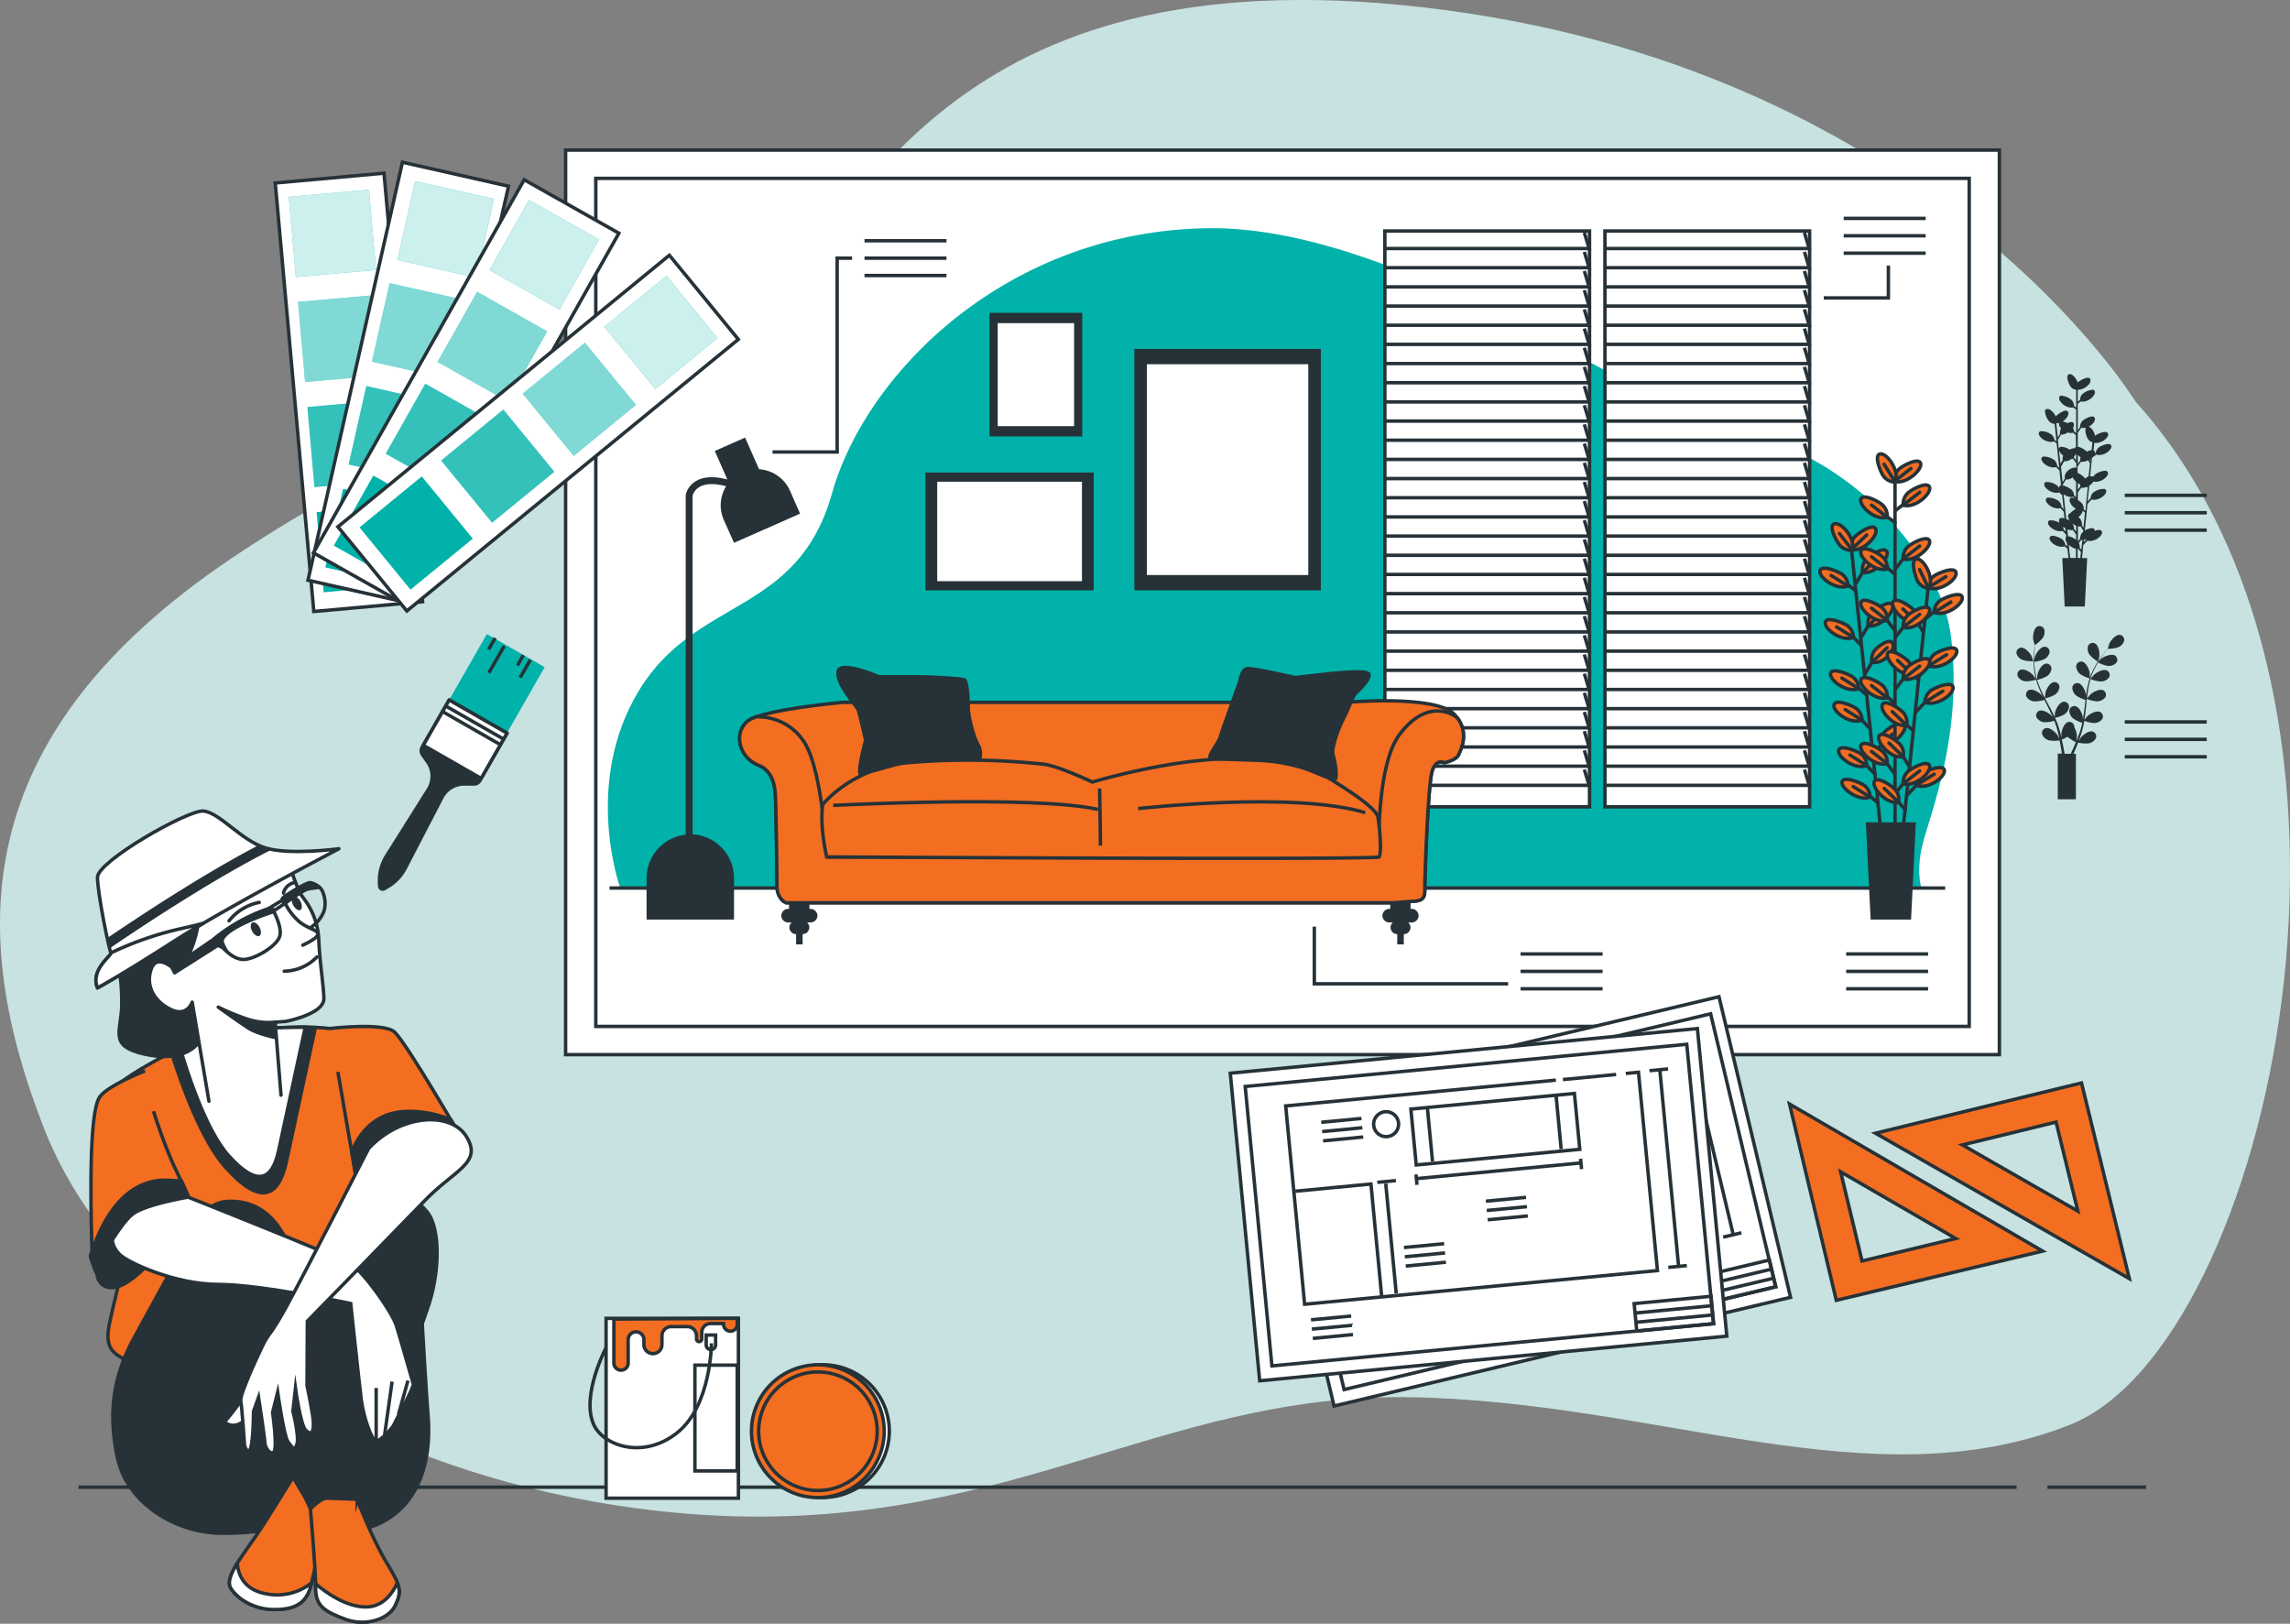 <svg xmlns="http://www.w3.org/2000/svg" viewBox="0 0 666.95 472.93"><rect x="0" y="0" width="666.95" height="472.93" fill="#808080" stroke="none"/><defs><style>.cls-1{fill:#c7e2e0;}.cls-10,.cls-12,.cls-13,.cls-14,.cls-16,.cls-2{fill:#fff;}.cls-10,.cls-11,.cls-15,.cls-16,.cls-2,.cls-4,.cls-6,.cls-7,.cls-8,.cls-9{stroke:#263238;}.cls-2,.cls-4,.cls-6,.cls-7{stroke-miterlimit:10;}.cls-3{fill:#00b2a9;}.cls-11,.cls-4,.cls-8{fill:none;}.cls-15,.cls-5,.cls-7,.cls-9{fill:#263238;}.cls-6{fill:#f36e21;}.cls-15,.cls-16,.cls-8{stroke-linecap:round;}.cls-10,.cls-11,.cls-15,.cls-16,.cls-8,.cls-9{stroke-linejoin:round;}.cls-12{opacity:0.8;}.cls-13{opacity:0.5;}.cls-14{opacity:0.2;}</style></defs><g id="Background_Simple" data-name="Background Simple"><path class="cls-1" d="M642.63,132.22s-58-95-201-114-169,59-198,86-79,22-156,74-76,110-54,166,98,105,188,112,136-35,209-34,135,31,193,8S723.63,222.22,642.63,132.22Z" transform="translate(-20.69 -15.28)"></path></g><g id="Picture"><rect class="cls-2" x="164.73" y="43.72" width="417.58" height="263.45"></rect><rect class="cls-2" x="173.52" y="51.95" width="400" height="247"></rect><path class="cls-3" d="M580.27,273.93c-.52-1.93-1.25-6.32.37-12.77,2.22-8.89,11.66-31.66,8.33-60s-36.1-55.54-59.43-58.87-98.3-61.09-156.61-60.54S273,123.42,263,159s-39.44,30-56.1,57.2-5.55,57.76-5.55,57.76Z" transform="translate(-20.69 -15.28)"></path><line class="cls-4" x1="177.52" y1="258.65" x2="566.52" y2="258.65"></line><rect class="cls-2" x="403.33" y="67.28" width="59.61" height="167.72"></rect><polyline class="cls-2" points="403.65 72.38 462.82 72.38 461.43 67.77"></polyline><polyline class="cls-2" points="403.65 77.97 462.82 77.97 461.43 73.36"></polyline><polyline class="cls-2" points="403.65 83.55 462.82 83.55 461.43 78.94"></polyline><polyline class="cls-2" points="403.65 89.14 462.82 89.14 461.43 84.52"></polyline><polyline class="cls-2" points="403.65 94.72 462.82 94.72 461.43 90.11"></polyline><polyline class="cls-2" points="403.65 100.3 462.82 100.3 461.43 95.69"></polyline><polyline class="cls-2" points="403.65 105.89 462.82 105.89 461.43 101.28"></polyline><polyline class="cls-2" points="403.65 111.47 462.82 111.47 461.43 106.86"></polyline><polyline class="cls-2" points="403.65 117.06 462.82 117.06 461.43 112.44"></polyline><polyline class="cls-2" points="403.65 122.64 462.82 122.64 461.43 118.03"></polyline><polyline class="cls-2" points="403.65 128.22 462.82 128.22 461.43 123.61"></polyline><polyline class="cls-2" points="403.65 133.81 462.82 133.81 461.43 129.2"></polyline><polyline class="cls-2" points="403.65 139.39 462.82 139.39 461.43 134.78"></polyline><polyline class="cls-2" points="403.65 144.97 462.82 144.97 461.43 140.37"></polyline><polyline class="cls-2" points="403.65 150.56 462.82 150.56 461.43 145.95"></polyline><polyline class="cls-2" points="403.65 156.14 462.82 156.14 461.43 151.53"></polyline><polyline class="cls-2" points="403.65 161.73 462.82 161.73 461.43 157.12"></polyline><polyline class="cls-2" points="403.65 167.31 462.82 167.31 461.43 162.7"></polyline><polyline class="cls-2" points="403.65 172.9 462.82 172.9 461.43 168.28"></polyline><polyline class="cls-2" points="403.65 178.48 462.82 178.48 461.43 173.87"></polyline><polyline class="cls-2" points="403.65 184.06 462.82 184.06 461.43 179.45"></polyline><polyline class="cls-2" points="403.65 189.65 462.82 189.65 461.43 185.04"></polyline><polyline class="cls-2" points="403.65 195.23 462.82 195.23 461.43 190.62"></polyline><polyline class="cls-2" points="403.65 200.82 462.82 200.82 461.43 196.21"></polyline><polyline class="cls-2" points="403.65 206.4 462.82 206.4 461.43 201.79"></polyline><polyline class="cls-2" points="403.65 211.98 462.82 211.98 461.43 207.37"></polyline><polyline class="cls-2" points="403.65 217.57 462.82 217.57 461.43 212.96"></polyline><polyline class="cls-2" points="403.65 223.15 462.82 223.15 461.43 218.54"></polyline><polyline class="cls-2" points="403.65 228.74 462.82 228.74 461.43 224.13"></polyline><rect class="cls-2" x="467.43" y="67.28" width="59.61" height="167.72"></rect><polyline class="cls-2" points="467.75 72.38 526.92 72.38 525.53 67.77"></polyline><polyline class="cls-2" points="467.75 77.97 526.92 77.97 525.53 73.36"></polyline><polyline class="cls-2" points="467.75 83.55 526.92 83.55 525.53 78.94"></polyline><polyline class="cls-2" points="467.75 89.14 526.92 89.14 525.53 84.52"></polyline><polyline class="cls-2" points="467.75 94.72 526.92 94.72 525.53 90.11"></polyline><polyline class="cls-2" points="467.75 100.3 526.92 100.3 525.53 95.69"></polyline><polyline class="cls-2" points="467.75 105.89 526.92 105.89 525.53 101.28"></polyline><polyline class="cls-2" points="467.75 111.47 526.92 111.47 525.53 106.86"></polyline><polyline class="cls-2" points="467.75 117.06 526.92 117.06 525.53 112.44"></polyline><polyline class="cls-2" points="467.75 122.64 526.92 122.64 525.53 118.03"></polyline><polyline class="cls-2" points="467.75 128.22 526.92 128.22 525.53 123.61"></polyline><polyline class="cls-2" points="467.75 133.81 526.92 133.81 525.53 129.2"></polyline><polyline class="cls-2" points="467.75 139.39 526.92 139.39 525.53 134.78"></polyline><polyline class="cls-2" points="467.75 144.97 526.92 144.97 525.53 140.37"></polyline><polyline class="cls-2" points="467.75 150.56 526.92 150.56 525.53 145.95"></polyline><polyline class="cls-2" points="467.75 156.14 526.92 156.14 525.53 151.53"></polyline><polyline class="cls-2" points="467.75 161.73 526.92 161.73 525.53 157.12"></polyline><polyline class="cls-2" points="467.75 167.31 526.92 167.31 525.53 162.7"></polyline><polyline class="cls-2" points="467.75 172.9 526.92 172.9 525.53 168.28"></polyline><polyline class="cls-2" points="467.75 178.48 526.92 178.48 525.53 173.87"></polyline><polyline class="cls-2" points="467.75 184.06 526.92 184.06 525.53 179.45"></polyline><polyline class="cls-2" points="467.75 189.65 526.92 189.65 525.53 185.04"></polyline><polyline class="cls-2" points="467.75 195.23 526.92 195.23 525.53 190.62"></polyline><polyline class="cls-2" points="467.75 200.82 526.92 200.82 525.53 196.21"></polyline><polyline class="cls-2" points="467.75 206.4 526.92 206.4 525.53 201.79"></polyline><polyline class="cls-2" points="467.75 211.98 526.92 211.98 525.53 207.37"></polyline><polyline class="cls-2" points="467.75 217.57 526.92 217.57 525.53 212.96"></polyline><polyline class="cls-2" points="467.75 223.15 526.92 223.15 525.53 218.54"></polyline><polyline class="cls-2" points="467.75 228.74 526.92 228.74 525.53 224.13"></polyline><path class="cls-5" d="M431.82,280h-.31v-3.23h-5.93V280h-.31a2,2,0,0,0-1.95,1.95h0a2,2,0,0,0,1.95,2h1.06a1.95,1.95,0,0,0,1.3,3.4h0v3h1.91v-3h0a1.94,1.94,0,0,0,1.29-3.4h1.07a2,2,0,0,0,1.95-2h0A2,2,0,0,0,431.82,280Z" transform="translate(-20.69 -15.28)"></path><path class="cls-5" d="M256.73,280h-.3v-3.23h-5.94V280h-.3a2,2,0,0,0-1.95,1.95h0a2,2,0,0,0,1.95,2h1.06a1.95,1.95,0,0,0,1.3,3.4h0v3h1.9v-3h0a1.95,1.95,0,0,0,1.3-3.4h1.06a2,2,0,0,0,1.95-2h0A2,2,0,0,0,256.73,280Z" transform="translate(-20.69 -15.28)"></path><path class="cls-6" d="M441.26,237.43s-2.34-1.4-3.52,2.58-2.11,30.71-2.11,33.29.24,4.21-3,4.45-6.1.47-6.1.47h-177S247,277.05,247,273.3s-.23-23.44-.47-26.73-1.22-6.95-4.92-8.43c-5.86-2.35-7.27-9.61-3.05-12.89s27.43-5.4,27.43-5.4H412.43s26.49-2.34,31.88,3.52c4.61,5,1.87,10.08,1.17,11.72S441.26,237.43,441.26,237.43Z" transform="translate(-20.69 -15.28)"></path><path class="cls-6" d="M428.13,229.46c-6.79,9.38-5.86,35.4-5.86,35.4H261.48s-1.17-24.38-6.32-33.05A16.1,16.1,0,0,0,241,224.05a9.3,9.3,0,0,0-2.47,1.2c-4.22,3.28-2.81,10.54,3.05,12.89,3.7,1.48,4.69,5.15,4.92,8.43s.47,23,.47,26.73,2.58,4.92,2.58,4.92h177s2.82-.24,6.1-.47,3-1.88,3-4.45.94-29.3,2.11-33.29,3.52-2.58,3.52-2.58,3.52-.7,4.22-2.34,3-5.92-.21-10.52l0,0C442.2,221.73,434.93,220.09,428.13,229.46Z" transform="translate(-20.69 -15.28)"></path><path class="cls-6" d="M260.31,249.62s8.21-10.55,24.61-12.19a205.69,205.69,0,0,1,40.08.47c4.46.71,13.83,5.16,13.83,5.16s23.21-7,41.72-6.8,27.19,5.63,28.6,6.56,12.42,7.5,12.89,10.55,1.17,10.55.23,11.49-160.79,0-160.79,0S259.37,256.42,260.31,249.62Z" transform="translate(-20.69 -15.28)"></path><path class="cls-4" d="M263.36,249.86s58.36-3.05,77.11,1.17" transform="translate(-20.69 -15.28)"></path><path class="cls-4" d="M352.19,250.79s45.24-5.15,66.1,1.18" transform="translate(-20.69 -15.28)"></path><path class="cls-4" d="M340.94,244.93s.24,12.19.24,16.65" transform="translate(-20.69 -15.28)"></path><path class="cls-5" d="M276.72,211.89s-11.72-5.16-12.42-1.18,5.39,10.32,5.86,11.49,2.11,8.67,2.11,8.67-2.58,9.61-1.41,10.08,11.95-2.81,14.06-3.52,20.39-.7,21.1-.7,1.17-2.81,0-4.69-2.82-8-2.82-10.54-.23-8.21-1.4-8.68-10.55-.93-13.83-.93Z" transform="translate(-20.69 -15.28)"></path><path class="cls-5" d="M397.9,212.12s-12-2.81-14.07-2.58-2.57,4.22-2.57,4.22-5.16,14.06-5.63,15.94-4.45,6.09-2.58,6.8,20.16.46,23.91,1.64,12.42,5.62,13.13,4.22-.24-6.1-.71-7.5,1.64-7.51,3.05-10.08,2.58-6.33,3.52-7.27,6.32-5.86,2.81-6.8S400.71,211.89,397.9,212.12Z" transform="translate(-20.69 -15.28)"></path><path class="cls-5" d="M222.4,258.3V159.65a4.31,4.31,0,0,1,2-2.53c1.76-1.05,4.43-1.12,7.77-.22a10.56,10.56,0,0,0-.7,9.77l3,6.7,19.24-8.48-2.95-6.71a10.6,10.6,0,0,0-9-6.24l-4.06-9.21-8.83,3.9,3.66,8.3c-3.83-1-6.9-.86-9.13.46a6.31,6.31,0,0,0-3,4v99A12.75,12.75,0,0,0,209,271v12.11h25.47V271A12.74,12.74,0,0,0,222.4,258.3Z" transform="translate(-20.69 -15.28)"></path><rect class="cls-7" x="330.87" y="102.12" width="53.33" height="69.33"></rect><rect class="cls-2" x="333.53" y="105.58" width="48" height="62.4"></rect><rect class="cls-7" x="270.03" y="138.12" width="48" height="33.33"></rect><rect class="cls-2" x="272.46" y="139.8" width="43.16" height="29.97"></rect><rect class="cls-5" x="288.2" y="91.12" width="27" height="36"></rect><rect class="cls-2" x="290.08" y="93.62" width="23.25" height="31"></rect><line class="cls-8" x1="539.28" y1="160.51" x2="547.71" y2="241.24"></line><line class="cls-8" x1="546.05" y1="225.46" x2="542.53" y2="221.76"></line><path class="cls-6" d="M564.38,238.24a4.33,4.33,0,0,0-1.52-3.24c-1-.87-6.14-3-6.63-1.23C555.7,235.75,561,239.63,564.38,238.24Z" transform="translate(-20.69 -15.28)"></path><line class="cls-8" x1="543.69" y1="222.97" x2="538.78" y2="219.91"></line><line class="cls-8" x1="546.92" y1="233.8" x2="543.49" y2="230.94"></line><path class="cls-6" d="M565.34,247.42a4.33,4.33,0,0,0-1.52-3.24c-1-.87-6.14-3-6.63-1.22S561.94,248.81,565.34,247.42Z" transform="translate(-20.69 -15.28)"></path><line class="cls-8" x1="544.65" y1="232.15" x2="539.74" y2="229.09"></line><line class="cls-8" x1="543.66" y1="202.47" x2="540.19" y2="199.35"></line><path class="cls-6" d="M562,215.84a4.32,4.32,0,0,0-1.52-3.24c-1-.88-6.14-3-6.63-1.23C553.36,213.35,558.64,217.23,562,215.84Z" transform="translate(-20.69 -15.28)"></path><line class="cls-8" x1="541.35" y1="200.56" x2="536.44" y2="197.5"></line><line class="cls-8" x1="544.63" y1="212.24" x2="541.15" y2="208.54"></line><path class="cls-6" d="M563,225a4.32,4.32,0,0,0-1.52-3.24c-1-.88-6.14-3.05-6.63-1.23C554.32,222.53,559.6,226.41,563,225Z" transform="translate(-20.69 -15.28)"></path><line class="cls-8" x1="542.31" y1="209.74" x2="537.4" y2="206.68"></line><line class="cls-8" x1="542.12" y1="187.98" x2="538.64" y2="184.44"></line><path class="cls-6" d="M560.48,200.92a4.33,4.33,0,0,0-1.52-3.24c-1-.87-6.14-3-6.63-1.23C551.8,198.43,557.08,202.31,560.48,200.92Z" transform="translate(-20.69 -15.28)"></path><line class="cls-8" x1="539.8" y1="185.65" x2="534.89" y2="182.59"></line><line class="cls-8" x1="540.44" y1="172.03" x2="537.07" y2="169.46"></line><path class="cls-6" d="M558.92,185.94a4.33,4.33,0,0,0-1.52-3.24c-1-.87-6.14-3-6.63-1.23C550.24,183.45,555.52,187.33,558.92,185.94Z" transform="translate(-20.69 -15.28)"></path><line class="cls-8" x1="538.23" y1="170.67" x2="533.32" y2="167.61"></line><line class="cls-8" x1="545.71" y1="220.36" x2="548.61" y2="215.62"></line><path class="cls-6" d="M568.42,232.32a4.31,4.31,0,0,1,.81-3.48c.78-1.06,5.38-4.25,6.24-2.57S572,233,568.42,232.32Z" transform="translate(-20.69 -15.28)"></path><line class="cls-8" x1="547.73" y1="217.05" x2="551.18" y2="213.8"></line><line class="cls-8" x1="543.19" y1="196.2" x2="546.09" y2="191.46"></line><path class="cls-6" d="M565.89,208.16a4.34,4.34,0,0,1,.82-3.48c.78-1.06,4.38-3.72,5.23-2C572.87,204.47,569.51,208.82,565.89,208.16Z" transform="translate(-20.69 -15.28)"></path><line class="cls-8" x1="545.21" y1="192.88" x2="549.63" y2="188.66"></line><line class="cls-8" x1="542.08" y1="185.58" x2="544.98" y2="180.84"></line><path class="cls-6" d="M564.79,197.54a4.31,4.31,0,0,1,.81-3.48c.78-1.06,5.38-4.25,6.24-2.57S568.4,198.2,564.79,197.54Z" transform="translate(-20.69 -15.28)"></path><line class="cls-8" x1="544.1" y1="182.27" x2="548.52" y2="178.04"></line><line class="cls-8" x1="540.46" y1="170.01" x2="543.36" y2="165.28"></line><path class="cls-6" d="M563.16,182a4.36,4.36,0,0,1,.82-3.49c.78-1.06,5.38-4.25,6.23-2.57S566.78,182.63,563.16,182Z" transform="translate(-20.69 -15.28)"></path><line class="cls-8" x1="542.47" y1="166.7" x2="546.9" y2="162.47"></line><path class="cls-6" d="M559.9,175.34a4.31,4.31,0,0,1,.82-3.49c.78-1.06,5.38-4.25,6.23-2.57C567.88,171.11,563.52,176,559.9,175.34Z" transform="translate(-20.69 -15.28)"></path><line class="cls-8" x1="539.21" y1="160.06" x2="543.64" y2="155.83"></line><path class="cls-6" d="M560.16,175.52a4.33,4.33,0,0,1-3.38-1.18c-1-.89-3.66-5.79-1.91-6.47C556.79,167.14,561.19,172,560.16,175.52Z" transform="translate(-20.69 -15.28)"></path><line class="cls-8" x1="539.47" y1="160.24" x2="535.73" y2="155.4"></line><line class="cls-8" x1="551.91" y1="138.75" x2="551.91" y2="240.85"></line><line class="cls-8" x1="561.51" y1="171.63" x2="553.13" y2="252.37"></line><line class="cls-8" x1="554.9" y1="235.87" x2="552.96" y2="233.66"></line><path class="cls-6" d="M573.65,248.93a4.34,4.34,0,0,0-.82-3.48c-.78-1.06-5.38-4.25-6.24-2.57S570,249.59,573.65,248.93Z" transform="translate(-20.69 -15.28)"></path><line class="cls-8" x1="552.96" y1="233.66" x2="548.78" y2="229.65"></line><line class="cls-8" x1="557.27" y1="212.82" x2="554.39" y2="210.42"></line><path class="cls-6" d="M576,226.52a4.29,4.29,0,0,0-.82-3.48c-.78-1.06-5.38-4.24-6.23-2.57C568,222.3,572.36,227.18,576,226.52Z" transform="translate(-20.69 -15.28)"></path><line class="cls-8" x1="555.29" y1="211.25" x2="551.11" y2="207.24"></line><line class="cls-8" x1="556.35" y1="223.74" x2="553.45" y2="219.01"></line><path class="cls-6" d="M575,235.71a4.36,4.36,0,0,0-.82-3.49c-.78-1.06-5.38-4.24-6.24-2.56S571.41,236.37,575,235.71Z" transform="translate(-20.69 -15.28)"></path><line class="cls-8" x1="554.33" y1="220.43" x2="550.16" y2="216.42"></line><line class="cls-8" x1="558.72" y1="198.11" x2="555.95" y2="194.91"></line><path class="cls-6" d="M577.52,211.61a4.36,4.36,0,0,0-.82-3.49c-.78-1.05-5.38-4.24-6.23-2.56S573.91,212.27,577.52,211.61Z" transform="translate(-20.69 -15.28)"></path><line class="cls-8" x1="556.83" y1="196.33" x2="552.66" y2="192.33"></line><line class="cls-8" x1="560.18" y1="184.09" x2="557.5" y2="179.93"></line><path class="cls-6" d="M579.08,196.63a4.34,4.34,0,0,0-.83-3.49c-.77-1-5.38-4.24-6.23-2.56S575.46,197.29,579.08,196.63Z" transform="translate(-20.69 -15.28)"></path><line class="cls-8" x1="558.39" y1="181.35" x2="554.21" y2="177.34"></line><line class="cls-8" x1="555.47" y1="231.52" x2="559.29" y2="227.48"></line><path class="cls-6" d="M578.82,244a4.33,4.33,0,0,1,1.51-3.24c1-.88,6.14-3,6.63-1.24C587.5,241.47,582.22,245.36,578.82,244Z" transform="translate(-20.69 -15.28)"></path><line class="cls-8" x1="558.13" y1="228.69" x2="563.33" y2="225.47"></line><line class="cls-8" x1="557.98" y1="207.36" x2="561.8" y2="203.32"></line><path class="cls-6" d="M581.32,219.8a4.33,4.33,0,0,1,1.52-3.24c1-.87,6.14-3.05,6.63-1.23C590,217.31,584.73,221.19,581.32,219.8Z" transform="translate(-20.69 -15.28)"></path><line class="cls-8" x1="560.64" y1="204.53" x2="565.83" y2="201.3"></line><line class="cls-8" x1="559.08" y1="196.74" x2="562.9" y2="192.7"></line><path class="cls-6" d="M582.42,209.19a4.34,4.34,0,0,1,1.52-3.25c1-.87,6.14-3.05,6.63-1.23C591.11,206.69,585.83,210.57,582.42,209.19Z" transform="translate(-20.69 -15.28)"></path><line class="cls-8" x1="561.74" y1="193.91" x2="566.94" y2="190.68"></line><line class="cls-8" x1="560.65" y1="180.37" x2="564.51" y2="177.13"></line><path class="cls-6" d="M584,193.62a4.32,4.32,0,0,1,1.52-3.24c1-.88,6.14-3,6.63-1.24C592.72,191.12,587.44,195,584,193.62Z" transform="translate(-20.69 -15.28)"></path><line class="cls-2" x1="563.35" y1="178.34" x2="568.55" y2="175.12"></line><path class="cls-6" d="M582.22,186.45a4.34,4.34,0,0,1,1.51-3.24c1-.88,6.14-3.05,6.63-1.23C590.9,184,585.62,187.84,582.22,186.45Z" transform="translate(-20.69 -15.28)"></path><line class="cls-8" x1="561.53" y1="171.17" x2="566.73" y2="167.95"></line><path class="cls-6" d="M582.43,186.68a4.32,4.32,0,0,1-3.06-1.85c-.77-1.06-2.39-6.42-.53-6.72C580.86,177.79,584.17,183.44,582.43,186.68Z" transform="translate(-20.69 -15.28)"></path><line class="cls-8" x1="561.74" y1="171.41" x2="559.08" y2="165.9"></line><line class="cls-8" x1="551.77" y1="225.31" x2="548.61" y2="221.09"></line><path class="cls-6" d="M570.32,237.69a4.3,4.3,0,0,0-1.17-3.38c-.89-1-5.79-3.67-6.47-1.91S566.8,238.72,570.32,237.69Z" transform="translate(-20.69 -15.28)"></path><line class="cls-8" x1="549.64" y1="222.41" x2="545.07" y2="218.86"></line><line class="cls-8" x1="551.88" y1="204.95" x2="548.61" y2="201.9"></line><path class="cls-6" d="M570.32,218.5a4.31,4.31,0,0,0-1.17-3.38c-.89-1-5.79-3.67-6.47-1.91S566.8,219.53,570.32,218.5Z" transform="translate(-20.69 -15.28)"></path><line class="cls-8" x1="549.64" y1="203.23" x2="545.07" y2="199.67"></line><line class="cls-8" x1="551.99" y1="183.78" x2="548.61" y2="179.38"></line><path class="cls-6" d="M570.32,196a4.31,4.31,0,0,0-1.17-3.38c-.89-1-5.79-3.66-6.47-1.91C562,192.59,566.8,197,570.32,196Z" transform="translate(-20.69 -15.28)"></path><line class="cls-8" x1="549.64" y1="180.7" x2="545.07" y2="177.14"></line><line class="cls-8" x1="551.77" y1="167.23" x2="548.61" y2="164.38"></line><path class="cls-6" d="M570.32,181a4.3,4.3,0,0,0-1.17-3.38c-.89-1-5.79-3.67-6.47-1.91C562,177.6,566.8,182,570.32,181Z" transform="translate(-20.69 -15.28)"></path><line class="cls-8" x1="549.64" y1="165.7" x2="545.07" y2="162.15"></line><line class="cls-8" x1="551.95" y1="152.22" x2="548.67" y2="149.82"></line><path class="cls-6" d="M570.32,165.92a4.3,4.3,0,0,0-1.17-3.38c-.89-1-5.79-3.67-6.47-1.91C562,162.54,566.8,167,570.32,165.92Z" transform="translate(-20.69 -15.28)"></path><line class="cls-8" x1="549.64" y1="150.64" x2="545.07" y2="147.09"></line><line class="cls-8" x1="552.57" y1="230.41" x2="555.29" y2="226.95"></line><path class="cls-6" d="M575,243.55a4.33,4.33,0,0,1,1.18-3.38c.88-1,5.79-3.67,6.46-1.91C583.33,240.17,578.48,244.58,575,243.55Z" transform="translate(-20.69 -15.28)"></path><line class="cls-8" x1="554.26" y1="228.27" x2="559.1" y2="224.53"></line><line class="cls-8" x1="551.91" y1="200.84" x2="555.29" y2="196.43"></line><path class="cls-6" d="M575,213a4.34,4.34,0,0,1,1.18-3.38c.88-1,5.79-3.67,6.46-1.91S578.48,214.06,575,213Z" transform="translate(-20.69 -15.28)"></path><line class="cls-8" x1="554.26" y1="197.76" x2="559.1" y2="194.01"></line><line class="cls-8" x1="551.91" y1="185.78" x2="555.29" y2="181.37"></line><path class="cls-6" d="M575,198a4.34,4.34,0,0,1,1.18-3.38c.88-1,5.79-3.67,6.46-1.91S578.48,199,575,198Z" transform="translate(-20.69 -15.28)"></path><line class="cls-8" x1="554.26" y1="182.69" x2="559.1" y2="178.95"></line><line class="cls-8" x1="551.91" y1="165.87" x2="555.29" y2="161.46"></line><path class="cls-6" d="M575,178.06a4.34,4.34,0,0,1,1.18-3.38c.88-1,5.79-3.67,6.46-1.91S578.48,179.09,575,178.06Z" transform="translate(-20.69 -15.28)"></path><line class="cls-8" x1="554.26" y1="162.79" x2="559.1" y2="159.04"></line><line class="cls-8" x1="552.06" y1="148.69" x2="555.37" y2="146.11"></line><path class="cls-6" d="M575,162.41a4.34,4.34,0,0,1,1.18-3.38c.88-1,5.79-3.67,6.46-1.91C583.33,159,578.48,163.44,575,162.41Z" transform="translate(-20.69 -15.28)"></path><line class="cls-8" x1="554.26" y1="147.14" x2="559.1" y2="143.39"></line><path class="cls-6" d="M572.4,155.47a4.31,4.31,0,0,1,1.17-3.38c.89-1,5.79-3.67,6.47-1.91S575.92,156.5,572.4,155.47Z" transform="translate(-20.69 -15.28)"></path><line class="cls-8" x1="551.71" y1="140.19" x2="556.55" y2="136.45"></line><path class="cls-6" d="M572.63,155.68a4.32,4.32,0,0,1-3.24-1.53c-.87-1-3-6.14-1.22-6.63C570.15,147,574,152.28,572.63,155.68Z" transform="translate(-20.69 -15.28)"></path><line class="cls-8" x1="551.95" y1="140.4" x2="548.73" y2="135.2"></line><polygon class="cls-7" points="556.11 267.33 545.29 267.33 543.94 240.02 557.46 240.02 556.11 267.33"></polygon><polyline class="cls-4" points="225 131.65 243.82 131.65 243.82 75.19 248.16 75.19"></polyline><line class="cls-4" x1="251.78" y1="70.12" x2="275.66" y2="70.12"></line><line class="cls-4" x1="251.78" y1="75.19" x2="275.66" y2="75.19"></line><line class="cls-4" x1="251.78" y1="80.25" x2="275.66" y2="80.25"></line><line class="cls-4" x1="442.86" y1="277.85" x2="466.75" y2="277.85"></line><line class="cls-4" x1="442.86" y1="282.92" x2="466.75" y2="282.92"></line><line class="cls-4" x1="442.86" y1="287.99" x2="466.75" y2="287.99"></line><line class="cls-4" x1="537.68" y1="277.85" x2="561.56" y2="277.85"></line><line class="cls-4" x1="537.68" y1="282.92" x2="561.56" y2="282.92"></line><line class="cls-4" x1="537.68" y1="287.99" x2="561.56" y2="287.99"></line><line class="cls-4" x1="536.96" y1="63.61" x2="560.84" y2="63.61"></line><line class="cls-4" x1="536.96" y1="68.67" x2="560.84" y2="68.67"></line><line class="cls-4" x1="536.96" y1="73.74" x2="560.84" y2="73.74"></line><polyline class="cls-4" points="382.79 269.89 382.79 286.54 439.24 286.54"></polyline><polyline class="cls-4" points="531.16 86.77 549.98 86.77 549.98 77.36"></polyline></g><g id="Floor"><line class="cls-4" x1="596.31" y1="433.15" x2="625.04" y2="433.15"></line><line class="cls-4" x1="22.88" y1="433.15" x2="587.31" y2="433.15"></line></g><g id="Paint_Brush" data-name="Paint Brush"><rect class="cls-3" x="153.89" y="202.82" width="19.41" height="29.5" transform="translate(109.01 -67.8) rotate(29.79)"></rect><path class="cls-9" d="M151.51,219.15l-7.85,13.71a2.14,2.14,0,0,0,.05,2.2l1.7,2.38a7.33,7.33,0,0,1,.17,7.56L133,265a13.71,13.71,0,0,0-1.78,7.62l.05.79a.89.89,0,0,0,1.34.71l.86-.5a13.65,13.65,0,0,0,5-5l11.06-21.32a7.3,7.3,0,0,1,6.6-3.68h2.59a1.94,1.94,0,0,0,1.75-1l7.9-13.81Z" transform="translate(-20.69 -15.28)"></path><rect class="cls-10" x="148.57" y="220.85" width="15.18" height="19.41" transform="translate(-142.2 236.28) rotate(-60.21)"></rect><line class="cls-11" x1="129.89" y1="205.67" x2="146.81" y2="215.35"></line><line class="cls-11" x1="128.96" y1="207.29" x2="145.88" y2="216.97"></line><line class="cls-2" x1="144.23" y1="185.81" x2="142.31" y2="189.16"></line><line class="cls-2" x1="146.86" y1="188.14" x2="142.38" y2="195.97"></line><line class="cls-2" x1="152.42" y1="190.82" x2="150.72" y2="193.81"></line><line class="cls-2" x1="154.47" y1="192.16" x2="151.48" y2="197.38"></line></g><g id="Paint_Bucket" data-name="Paint Bucket"><rect class="cls-2" x="176.52" y="383.98" width="38.54" height="52.38"></rect><rect class="cls-4" x="202.39" y="397.61" width="12.32" height="30.81"></rect><path class="cls-4" d="M197.2,407.82s-7.41,14-3.56,22.45c2.74,6,14.29,10.23,24.25,2.33s10-26.07,10-26.07" transform="translate(-20.69 -15.28)"></path><path class="cls-4" d="M227.73,408.36h0a1.36,1.36,0,0,1-1.37-1.36v-2.88h2.74V407A1.36,1.36,0,0,1,227.73,408.36Z" transform="translate(-20.69 -15.28)"></path><path class="cls-6" d="M199.48,399.47v12.8a2.08,2.08,0,0,0,2.08,2.08h0a2.08,2.08,0,0,0,2.08-2.08v-6.79a2.29,2.29,0,0,1,2.29-2.29h0a2.3,2.3,0,0,1,2.3,2.29v1.43a2.62,2.62,0,0,0,2.63,2.62h0a2.62,2.62,0,0,0,2.62-2.62v-2.55a2.7,2.7,0,0,1,2.71-2.7h4.65a2.71,2.71,0,0,1,2.71,2.7v.91a.76.76,0,0,0,.76.76h0a.76.76,0,0,0,.77-.76v-1.94a2.55,2.55,0,0,1,2.55-2.55h3.79V401a2,2,0,0,0,2,2h0a2,2,0,0,0,2-2v-1.75Z" transform="translate(-20.69 -15.28)"></path><circle class="cls-2" cx="260.38" cy="432.11" r="19.33" transform="translate(-240.39 571.9) rotate(-76.83)"></circle><circle class="cls-6" cx="258.9" cy="432.11" r="19.33" transform="translate(-167.82 118.69) rotate(-22.78)"></circle><circle class="cls-6" cx="258.9" cy="432.11" r="17.26" transform="translate(-229.63 603.58) rotate(-80.83)"></circle></g><g id="Plants"><path class="cls-5" d="M631.25,147.67a2.4,2.4,0,0,0,.84.15,4.44,4.44,0,0,0,2.73-1.13c.61-.55.9-1.12.78-1.56a.67.67,0,0,0-.5-.48c-.87-.26-2.77.58-3.21,1a2.46,2.46,0,0,0-.83,1.56l-.22.18a.93.93,0,0,0,0-.5.67.67,0,0,0-.43-.39l.23-2.25h0l0,0a2.33,2.33,0,0,0,.53.06,4.44,4.44,0,0,0,2.72-1.13c.61-.55.9-1.11.78-1.56a.67.67,0,0,0-.5-.48c-.87-.26-2.77.58-3.21,1l-.08.09a4.72,4.72,0,0,0-.77-1.75,2.14,2.14,0,0,0-1.08-.9,5,5,0,0,0,1.15-.91c.55-.6.78-1.2.61-1.63a.69.69,0,0,0-.55-.43c-.89-.17-2.69.86-3.09,1.3a2.45,2.45,0,0,0-.65,1.79l-.67.87v-6a.28.28,0,0,0,0-.18v-1.49l.9-.71a2.32,2.32,0,0,0,.58.08,4.26,4.26,0,0,0,2.87-1.42c.55-.61.78-1.2.61-1.63a.68.68,0,0,0-.55-.43,5.17,5.17,0,0,0-3.09,1.3,2.45,2.45,0,0,0-.66,1.66l-.66.52v-3.47h.21a4.24,4.24,0,0,0,2.86-1.42,1.72,1.72,0,0,0,.62-1.63.69.69,0,0,0-.55-.43c-.88-.17-2.69.87-3.09,1.31l-.07.09a4.73,4.73,0,0,0-.94-1.66c-.55-.62-1.11-.9-1.56-.78a.68.68,0,0,0-.48.5c-.26.86.57,2.76,1,3.21a2.41,2.41,0,0,0,1.53.82v5.15l-.62-.46a2.45,2.45,0,0,0-.66-1.67,5.18,5.18,0,0,0-3.09-1.31.69.69,0,0,0-.55.43c-.17.43.06,1,.61,1.63a4.22,4.22,0,0,0,2.87,1.42,2.15,2.15,0,0,0,.56-.07l.88.65v6.86l-.63-.56a2.25,2.25,0,0,0-.29-1,1.4,1.4,0,0,0,.2-1.31.63.63,0,0,0-.58-.37,2.48,2.48,0,0,0-1.21.34,4.9,4.9,0,0,0-1.43-.5,4.89,4.89,0,0,0,1.16-1.1c.49-.66.65-1.27.44-1.68a.69.69,0,0,0-.59-.37c-.89-.08-2.58,1.14-2.94,1.62a.47.47,0,0,1-.06.09,4.76,4.76,0,0,0-1.11-1.55c-.6-.55-1.19-.78-1.62-.61a.66.66,0,0,0-.43.54,5.13,5.13,0,0,0,1.29,3.1,2.54,2.54,0,0,0,1.53.66l.53,5.08-.59-.45a2.43,2.43,0,0,0-.82-1.5,5.09,5.09,0,0,0-3.21-1,.67.67,0,0,0-.5.48c-.12.44.17,1,.78,1.56A4.44,4.44,0,0,0,618,144a2.24,2.24,0,0,0,.89-.17h0l.79.6.74,7.13-.6-.62a2.49,2.49,0,0,0-.84-1.68,5.19,5.19,0,0,0-3.21-1,.7.7,0,0,0-.5.49c-.12.44.16,1,.78,1.55a4.37,4.37,0,0,0,2.72,1.14,2.54,2.54,0,0,0,.73-.12l1,1,.45,4.31a.68.68,0,0,0-.52.43.86.86,0,0,0,0,.48,2.59,2.59,0,0,0-.65-.88,5.15,5.15,0,0,0-3.21-1,.66.66,0,0,0-.49.49c-.12.44.16,1,.77,1.55a4.44,4.44,0,0,0,2.73,1.13,2.45,2.45,0,0,0,.8-.14l.91.82.42,4.06-.61-.65a2.43,2.43,0,0,0-.84-1.71,5.17,5.17,0,0,0-3.21-1,.7.7,0,0,0-.5.49c-.12.44.17,1,.78,1.55a4.44,4.44,0,0,0,2.72,1.13,2.4,2.4,0,0,0,.71-.11l1,1.1.19,1.9a2.12,2.12,0,0,0-1-.13.69.69,0,0,0-.55.43,1.18,1.18,0,0,0,.13,1,4.93,4.93,0,0,0-2.85-.73.67.67,0,0,0-.5.48c-.12.45.16,1,.78,1.56a4.41,4.41,0,0,0,2.72,1.13,2.47,2.47,0,0,0,.72-.12l1,1.08.07.67a.52.52,0,0,0-.13.17,1.54,1.54,0,0,0,.3,1.48l.12,1.13-.59-.49a2.44,2.44,0,0,0-.83-1.55c-.44-.39-2.34-1.23-3.2-1a.67.67,0,0,0-.5.48c-.12.45.16,1,.78,1.56a4.39,4.39,0,0,0,2.72,1.13,2.4,2.4,0,0,0,.84-.15l.85.7.29,2.72h-1.8l.7,14.1h5.86l.69-14.1h-1.5l.18-1.68a.25.25,0,0,0,0-.22l.19-1.88,0,0,1.23-1.3a2.16,2.16,0,0,0,.71.12,4.41,4.41,0,0,0,2.72-1.13c.62-.55.9-1.12.78-1.56a.64.64,0,0,0-.49-.48,3.11,3.11,0,0,0-1.64.2.85.85,0,0,0-.05-.36.68.68,0,0,0-.55-.43,4.18,4.18,0,0,0-2.27.71l0-.05.53-5.1a.26.26,0,0,0,0-.15l.25-2.47,0,0,1.23-1.3a2.46,2.46,0,0,0,.71.12,4.37,4.37,0,0,0,2.72-1.14c.62-.54.9-1.11.78-1.55a.68.68,0,0,0-.5-.49,5.14,5.14,0,0,0-3.2,1,2.42,2.42,0,0,0-.84,1.71l-.86.9.47-4.49,0,0,.12-.12a4.5,4.5,0,0,0,.72-.64,3.62,3.62,0,0,0,.41-.53,2.26,2.26,0,0,0,.69.11,4.41,4.41,0,0,0,2.72-1.13c.62-.55.9-1.11.78-1.56a.65.65,0,0,0-.5-.48c-.86-.26-2.76.58-3.21,1a2.47,2.47,0,0,0-.53.68,1,1,0,0,0-.29-.12,1.93,1.93,0,0,0-.66,0l.56-5.39Zm-1.69,1.9-.23-.35a2.83,2.83,0,0,0,.28-.2Zm-1.51,14.52-.49-.42a2.45,2.45,0,0,0-.49-1.75,5.25,5.25,0,0,0-1.22-1v-2.22l1-1.35a2.3,2.3,0,0,0,.45,0,3.17,3.17,0,0,0,1.23-.27l.19.22Zm-5.26,5.37a3.11,3.11,0,0,0,1.12.23,2.28,2.28,0,0,0,.44-.05l1,1.32h0v1.58a4.6,4.6,0,0,0-2.35-1.08Zm2.56.69-.63-.83a2.46,2.46,0,0,0-.56-1.69,4.19,4.19,0,0,0,1.19.77Zm.5-14.17a3.75,3.75,0,0,0,.72.42,2.19,2.19,0,0,0-.05.62l-.67.88Zm-1.13-7.71a4.19,4.19,0,0,0,.28-.34,3.66,3.66,0,0,0,.35-.57v2l-.63-.81A1.11,1.11,0,0,0,624.72,148.27Zm-2.87,1.37h.21a3.35,3.35,0,0,0,2-.74,2.21,2.21,0,0,0,.35,0l1,1.29v1.45a.71.71,0,0,0-.47-.21,3.78,3.78,0,0,0-2.41,1.38,2.39,2.39,0,0,0-.47,1.84l-.65,1.06-.47-4.49,0,0Zm2.87,9.89a2.43,2.43,0,0,0-.65-1.57,6.16,6.16,0,0,0-2.62-1.3l0-.19s0,0,0,0l.93-1.52.24,0a2.88,2.88,0,0,0,1.74-.65,3.15,3.15,0,0,0,.38.64,5.88,5.88,0,0,0,.59.65v4.52ZM623.6,167l.22.26-.26-.19Zm2.55,6.43.72-.91.3,0-.3,2.84-.48-.55A2.38,2.38,0,0,0,626.15,173.47Zm1.27-3.25a2.08,2.08,0,0,0-.25.21,2.41,2.41,0,0,0-.65,1.77l-.65.82,0,0v-4.43a2.5,2.5,0,0,0,.61.09l.21,0,.78,1.27Zm-1.57-20a.24.24,0,0,0,0-.26v-2.15a5.1,5.1,0,0,0,.82.71,2.2,2.2,0,0,0-.15,1l-.67.88Zm1-10.31a2.3,2.3,0,0,0,.45.05,2.79,2.79,0,0,0,.81-.12v0a5.16,5.16,0,0,0,.64,3.29,2.43,2.43,0,0,0,1.35,1l-.24,2.28a4.64,4.64,0,0,0-1.4.45,5.63,5.63,0,0,0-2.63-1.46V141.3Zm-1.53,5.58a.65.65,0,0,0-.26.26s0,.08-.05.13a.48.48,0,0,0-.18,0,2.71,2.71,0,0,0-1.37.42,4.54,4.54,0,0,0-2.51-.86.68.68,0,0,0-.55.43c-.17.43.06,1,.61,1.63a6,6,0,0,0,.58.53,2.35,2.35,0,0,0-.17,1.31l-.65,1-.73-6.95,0,0,.93-1.51h.21a3.23,3.23,0,0,0,1.75-.6,3.15,3.15,0,0,0,.91.15,2.27,2.27,0,0,0,.63-.08h0l.78.7Zm-5.75-6.9v0h0a2.67,2.67,0,0,0,.79-.13A1.74,1.74,0,0,0,621,140a2.42,2.42,0,0,0-.34,1.64l-.65,1-.42-4Zm1.38,20-.4-.36a1.33,1.33,0,0,0-.05-.3A2.77,2.77,0,0,0,621,158.64Zm.75.68a3.84,3.84,0,0,0,2.18.82,2.28,2.28,0,0,0,.63-.09h0l.51.47a2.06,2.06,0,0,0-.93-.21.67.67,0,0,0-.58.37c-.21.41,0,1,.44,1.68a4.75,4.75,0,0,0,1.36,1.23h0a6,6,0,0,0-1.63,1.22.25.25,0,0,1,0,.07h0a.69.69,0,0,0-.59.37,1.37,1.37,0,0,0,.17,1.25.61.61,0,0,0,0,.15l-.13.21a4.36,4.36,0,0,0-.65-.32Zm0,10.23a2.56,2.56,0,0,0-.18-.79,5.4,5.4,0,0,0,.68.46l.11,1Zm1.51,4.47a4.08,4.08,0,0,0,2.08,1.18v2.68h-1.68Zm2.58,3.86v-2.64l.17,0,.78.9-.18,1.76Zm1.82-5.3a3.2,3.2,0,0,0,.78-.2v0l-.85.9Zm-.6-4.24a2.48,2.48,0,0,0-.47-1.84,3,3,0,0,0-.51-.49,5.67,5.67,0,0,0,.72-.76,2.59,2.59,0,0,0,.52-1.12l.66.55-.46,4.42Zm.88-13.67a1,1,0,0,0-.11-.17,6.14,6.14,0,0,0-2-1.4v-1.89l1-1.35a2.3,2.3,0,0,0,.45,0,3.5,3.5,0,0,0,1.58-.43l.57.89-.39,3.76A6.65,6.65,0,0,0,628,154.67Z" transform="translate(-20.69 -15.28)"></path><line class="cls-4" x1="618.82" y1="144.27" x2="642.71" y2="144.27"></line><line class="cls-4" x1="618.82" y1="149.34" x2="642.71" y2="149.34"></line><line class="cls-4" x1="618.82" y1="154.41" x2="642.71" y2="154.41"></line><line class="cls-4" x1="618.82" y1="210.27" x2="642.71" y2="210.27"></line><line class="cls-4" x1="618.82" y1="215.34" x2="642.71" y2="215.34"></line><line class="cls-4" x1="618.82" y1="220.41" x2="642.71" y2="220.41"></line><path class="cls-5" d="M609.88,207.54a10.52,10.52,0,0,0,3,.33s-.46-1.41-.5-1.49c-.48-1-2-2.63-3.19-2.46a1.45,1.45,0,0,0-1.17,1.82A3.05,3.05,0,0,0,609.88,207.54Z" transform="translate(-20.69 -15.28)"></path><path class="cls-5" d="M638.14,200.19c-1.22-.13-2.67,1.55-3.12,2.55,0,.09-.49,1.51-.46,1.51h0l-.74.86c-.47.59-1,1.26-1.54,2a23.49,23.49,0,0,0-1.6,2.56,18,18,0,0,0-1.37,3.08.06.06,0,0,0,0,0c0-.36,0-1.37,0-1.45-.14-1.08-1.06-3.11-2.27-3.33a1.45,1.45,0,0,0-1.67,1.37,3.06,3.06,0,0,0,1.16,2.28,10.47,10.47,0,0,0,2.76,1.26,26.55,26.55,0,0,0-.81,3.33c-.12.66-.21,1.33-.3,2,0-.32,0-.59,0-.63-.14-1.09-1-3.11-2.26-3.33a1.45,1.45,0,0,0-1.68,1.36,3.06,3.06,0,0,0,1.17,2.28,9.52,9.52,0,0,0,2.67,1.23c0,.26-.06.52-.1.77-.14,1.24-.28,2.47-.46,3.67-.06.43-.14.84-.21,1.26,0-.28,0-.51,0-.55-.14-1.09-1-3.11-2.26-3.33a1.46,1.46,0,0,0-1.68,1.37,3,3,0,0,0,1.17,2.27,9,9,0,0,0,2.6,1.21c-.09.43-.18.85-.29,1.26s-.13.54-.23.82-.17.54-.26.8c-.18.51-.37,1-.56,1.53l-.4,1c.07-.42.18-1.25.18-1.32a5.59,5.59,0,0,0-.76-2.75,1.15,1.15,0,0,0,0-.32,1.44,1.44,0,0,0-1.77-1.23c-1.19.31-1.94,2.4-2,3.49,0,.07,0,.77.07,1.22-.06-.26-.11-.51-.18-.78-.12-.52-.26-1-.41-1.6-.08-.27-.16-.54-.25-.82s-.19-.55-.28-.83c-.24-.64-.51-1.28-.79-1.92a9.63,9.63,0,0,0,2.74-1,3,3,0,0,0,1.33-2.19,1.45,1.45,0,0,0-1.57-1.48c-1.22.13-2.28,2.07-2.5,3.15,0,.07-.09.86-.12,1.29-.18-.38-.35-.76-.54-1.15-.54-1.1-1.13-2.19-1.71-3.29-.18-.33-.35-.67-.53-1a9.84,9.84,0,0,0,2.84-1.05,3.06,3.06,0,0,0,1.34-2.18,1.46,1.46,0,0,0-1.57-1.49c-1.23.13-2.29,2.08-2.51,3.16,0,.08-.12,1.21-.13,1.5-.38-.74-.76-1.48-1.1-2.23a24.58,24.58,0,0,1-1.2-3.09,10.2,10.2,0,0,0,2.85-1.06,3,3,0,0,0,1.34-2.18,1.45,1.45,0,0,0-1.57-1.49c-1.22.13-2.28,2.08-2.51,3.15,0,.09-.12,1.31-.13,1.53l-.06-.18a18,18,0,0,1-.62-3.27c-.07-.61-.1-1.2-.12-1.77a10.06,10.06,0,0,0,2.89-.73,3,3,0,0,0,1.56-2,1.45,1.45,0,0,0-1.4-1.65c-1.23,0-2.49,1.81-2.83,2.86,0,.05-.14.65-.23,1.09,0-.26,0-.53,0-.78,0-.92.06-1.78.12-2.53,0-.43.08-.81.12-1.17a9.58,9.58,0,0,0,2.21-2,3,3,0,0,0,.46-2.52,1.45,1.45,0,0,0-2-.82c-1.09.57-1.38,2.76-1.2,3.85,0,.09.43,1.52.45,1.51h0c0,.34-.1.72-.14,1.12-.07.76-.15,1.61-.17,2.54a24,24,0,0,0,.07,3,18.29,18.29,0,0,0,.56,3.32v0c-.19-.3-.76-1.14-.81-1.19-.72-.83-2.6-2-3.73-1.54a1.46,1.46,0,0,0-.64,2.07,3,3,0,0,0,2.23,1.26,10.39,10.39,0,0,0,3-.47,25.17,25.17,0,0,0,1.17,3.23c.26.61.55,1.22.84,1.83-.17-.26-.33-.49-.36-.52-.72-.83-2.59-2-3.72-1.53a1.46,1.46,0,0,0-.65,2.07,3,3,0,0,0,2.23,1.25,9.41,9.41,0,0,0,2.91-.45l.35.7c.55,1.11,1.11,2.22,1.63,3.32.18.38.35.77.52,1.16-.16-.23-.29-.42-.32-.45-.72-.83-2.59-2-3.72-1.53a1.46,1.46,0,0,0-.65,2.07,3,3,0,0,0,2.23,1.25,9.17,9.17,0,0,0,2.83-.42c.16.4.32.81.46,1.2s.19.53.26.81.15.55.23.82c.12.53.26,1.07.37,1.58.08.36.14.7.22,1-.18-.39-.54-1.14-.58-1.2-.59-.93-2.26-2.38-3.45-2.08a1.46,1.46,0,0,0-.95,2,3.05,3.05,0,0,0,2,1.57,9.5,9.5,0,0,0,3,0c.12.57.22,1.13.32,1.66.14.79.25,1.52.35,2.19H620v13.31h5.29V234.84h-.7c.21-.48.43-1,.65-1.53s.46-1.14.69-1.74a10.24,10.24,0,0,0,3,.23,3,3,0,0,0,2.13-1.42,1.45,1.45,0,0,0-.81-2c-1.16-.4-2.94.93-3.59,1.81,0,0-.39.66-.61,1l.28-.74c.18-.51.35-1,.54-1.57l.24-.81c.09-.27.15-.57.22-.85.16-.67.29-1.35.4-2a9.59,9.59,0,0,0,2.85.65,3,3,0,0,0,2.32-1.08,1.46,1.46,0,0,0-.49-2.11c-1.09-.56-3.05.48-3.83,1.25,0,0-.54.67-.81,1,.07-.41.13-.83.19-1.25.15-1.22.26-2.46.38-3.69l.12-1.13a10.28,10.28,0,0,0,3,.69,3.06,3.06,0,0,0,2.32-1.09,1.45,1.45,0,0,0-.49-2.1c-1.09-.57-3,.47-3.83,1.24-.06.06-.77.95-.94,1.19.09-.83.18-1.66.31-2.47a23.53,23.53,0,0,1,.71-3.24,10.41,10.41,0,0,0,3,.69,3,3,0,0,0,2.32-1.08,1.46,1.46,0,0,0-.49-2.11c-1.09-.56-3.05.47-3.83,1.25-.06.06-.83,1-1,1.2,0-.06,0-.13.05-.19a18.47,18.47,0,0,1,1.28-3.07c.28-.55.58-1.05.88-1.54a10.06,10.06,0,0,0,2.81,1,3.05,3.05,0,0,0,2.42-.83,1.46,1.46,0,0,0-.25-2.15c-1-.68-3.09.14-4,.83,0,0-.48.46-.79.78l.42-.65c.51-.77,1-1.45,1.5-2.05.26-.33.51-.63.75-.91a9.72,9.72,0,0,0,2.93-.42,3.05,3.05,0,0,0,1.77-1.85A1.46,1.46,0,0,0,638.14,200.19ZM624.61,233c-.29.66-.56,1.26-.82,1.82H622c-.12-.7-.26-1.48-.43-2.33-.11-.58-.25-1.19-.39-1.83a12.81,12.81,0,0,0,1.68-.79,10.63,10.63,0,0,0,2.45,1.58C625,232,624.82,232.53,624.61,233Z" transform="translate(-20.69 -15.28)"></path><path class="cls-5" d="M631.7,208s.39-1.43.41-1.53c.15-1.08-.2-3.27-1.31-3.81a1.45,1.45,0,0,0-2,.88,3,3,0,0,0,.52,2.5A10.31,10.31,0,0,0,631.7,208Z" transform="translate(-20.69 -15.28)"></path></g><g id="Color_Samples" data-name="Color Samples"><rect class="cls-2" x="105.72" y="66.91" width="31.68" height="124.81" transform="matrix(1, -0.09, 0.09, 1, -31.58, -4.1)"></rect><rect class="cls-3" x="105.78" y="71.53" width="23.44" height="23.44" transform="translate(-27.55 -4.63) rotate(-5.04)"></rect><rect class="cls-12" x="105.78" y="71.53" width="23.44" height="23.44" transform="translate(-27.55 -4.63) rotate(-5.04)"></rect><rect class="cls-3" x="108.48" y="102.13" width="23.44" height="23.44" transform="translate(-30.23 -4.28) rotate(-5.04)"></rect><rect class="cls-13" x="108.48" y="102.13" width="23.44" height="23.44" transform="translate(-30.23 -4.28) rotate(-5.04)"></rect><rect class="cls-3" x="111.18" y="132.74" width="23.44" height="23.44" transform="translate(-32.9 -3.92) rotate(-5.04)"></rect><rect class="cls-14" x="111.18" y="132.74" width="23.44" height="23.44" transform="translate(-32.9 -3.92) rotate(-5.04)"></rect><rect class="cls-3" x="113.88" y="163.35" width="23.44" height="23.44" transform="translate(-35.58 -3.56) rotate(-5.04)"></rect><rect class="cls-2" x="123.74" y="64.49" width="31.68" height="124.81" transform="translate(10.72 -42.92) rotate(12.73)"></rect><rect class="cls-3" x="138.05" y="70.07" width="23.44" height="23.44" transform="matrix(0.98, 0.22, -0.22, 0.98, 1.02, -46.28)"></rect><rect class="cls-12" x="138.05" y="70.07" width="23.44" height="23.44" transform="matrix(0.98, 0.22, -0.22, 0.98, 1.02, -46.28)"></rect><rect class="cls-3" x="131.28" y="100.04" width="23.44" height="23.44" transform="translate(7.46 -44.05) rotate(12.73)"></rect><rect class="cls-13" x="131.28" y="100.04" width="23.44" height="23.44" transform="translate(7.46 -44.05) rotate(12.73)"></rect><rect class="cls-3" x="124.5" y="130.01" width="23.44" height="23.44" transform="translate(13.9 -41.82) rotate(12.73)"></rect><rect class="cls-14" x="124.5" y="130.01" width="23.44" height="23.44" transform="translate(13.9 -41.82) rotate(12.73)"></rect><rect class="cls-3" x="117.73" y="159.98" width="23.44" height="23.44" transform="translate(20.34 -39.59) rotate(12.73)"></rect><rect class="cls-2" x="140.61" y="67.35" width="31.68" height="124.81" transform="translate(63.36 -75.45) rotate(29.46)"></rect><rect class="cls-3" x="167.48" y="77.77" width="23.44" height="23.44" transform="translate(46.5 -91.84) rotate(29.46)"></rect><rect class="cls-12" x="167.48" y="77.77" width="23.44" height="23.44" transform="translate(46.5 -91.84) rotate(29.46)"></rect><rect class="cls-3" x="152.37" y="104.52" width="23.44" height="23.44" transform="translate(57.7 -80.95) rotate(29.46)"></rect><rect class="cls-13" x="152.37" y="104.52" width="23.44" height="23.44" transform="translate(57.7 -80.95) rotate(29.46)"></rect><rect class="cls-3" x="137.25" y="131.27" width="23.44" height="23.44" transform="translate(68.91 -70.06) rotate(29.46)"></rect><rect class="cls-14" x="137.25" y="131.27" width="23.44" height="23.44" transform="translate(68.91 -70.06) rotate(29.46)"></rect><rect class="cls-3" x="122.14" y="158.03" width="23.44" height="23.44" transform="translate(80.11 -59.16) rotate(29.46)"></rect><rect class="cls-2" x="161.58" y="79.01" width="31.68" height="124.81" transform="translate(153.66 -100.72) rotate(50.67)"></rect><rect class="cls-3" x="201.47" y="100.38" width="23.44" height="23.44" transform="translate(144.08 -139.13) rotate(50.67)"></rect><rect class="cls-12" x="201.47" y="100.38" width="23.44" height="23.44" transform="translate(144.08 -139.13) rotate(50.67)"></rect><rect class="cls-3" x="177.7" y="119.85" width="23.44" height="23.44" transform="translate(150.44 -113.61) rotate(50.67)"></rect><rect class="cls-13" x="177.7" y="119.85" width="23.44" height="23.44" transform="translate(150.44 -113.61) rotate(50.67)"></rect><rect class="cls-3" x="153.93" y="139.33" width="23.44" height="23.44" transform="translate(156.81 -88.1) rotate(50.67)"></rect><rect class="cls-14" x="153.93" y="139.33" width="23.44" height="23.44" transform="translate(156.81 -88.1) rotate(50.67)"></rect><rect class="cls-3" x="130.17" y="158.8" width="23.44" height="23.44" transform="translate(163.17 -62.58) rotate(50.67)"></rect></g><g id="Rulers"><path class="cls-6" d="M541.88,336.84,555.5,394l60.09-14.33Zm14.89,19.74L590.29,376,563,382.55Z" transform="translate(-20.69 -15.28)"></path><path class="cls-6" d="M640.85,387.69l-13.93-57-60,14.65Zm-15-19.66-33.63-19.28,27.29-6.66Z" transform="translate(-20.69 -15.28)"></path></g><g id="Technical_Drawings" data-name="Technical Drawings"><rect class="cls-2" x="396.95" y="320.17" width="136.67" height="90" transform="translate(-92.61 102.41) rotate(-13.39)"></rect><polyline class="cls-2" points="481.8 306.09 485.43 305.23 498.87 361.68 398.45 385.58 385.01 329.14 461.92 310.83"></polyline><rect class="cls-4" x="400.93" y="324.39" width="129.19" height="81.75" transform="translate(-92.62 102.47) rotate(-13.39)"></rect><rect class="cls-4" x="514.77" y="384.75" width="22.49" height="8.01" transform="translate(-96.42 117.11) rotate(-13.39)"></rect><line class="cls-4" x1="494.21" y1="374.81" x2="515.73" y2="369.69"></line><line class="cls-4" x1="494.84" y1="377.44" x2="516.45" y2="372.3"></line><polyline class="cls-4" points="391.24 353.35 412.75 348.23 420.32 380.05"></polyline><line class="cls-4" x1="488.53" y1="304.35" x2="493.83" y2="303.09"></line><line class="cls-4" x1="501.86" y1="360.32" x2="507.16" y2="359.06"></line><line class="cls-4" x1="491.55" y1="303.94" x2="504.87" y2="359.92"></line><line class="cls-4" x1="414.5" y1="347.5" x2="419.8" y2="346.24"></line><line class="cls-4" x1="417" y1="347.53" x2="424.43" y2="378.76"></line><rect class="cls-4" x="443.17" y="334.55" width="47.85" height="16.35" transform="translate(-87.36 102.22) rotate(-13.39)"></rect><line class="cls-4" x1="425.95" y1="323.92" x2="429.6" y2="339.24"></line><line class="cls-4" x1="462.57" y1="315.2" x2="466.22" y2="330.52"></line><line class="cls-4" x1="472.2" y1="332.52" x2="472.9" y2="335.46"></line><line class="cls-4" x1="425.36" y1="343.67" x2="426.06" y2="346.62"></line><line class="cls-4" x1="425.35" y1="344.92" x2="472.19" y2="333.77"></line><path class="cls-4" d="M438.94,344.76a3.64,3.64,0,1,0-2.7,4.38A3.64,3.64,0,0,0,438.94,344.76Z" transform="translate(-20.69 -15.28)"></path><line class="cls-2" x1="463.91" y1="310.38" x2="479.06" y2="306.78"></line><line class="cls-4" x1="400.92" y1="389.82" x2="412.36" y2="387.1"></line><line class="cls-4" x1="401.55" y1="392.47" x2="412.99" y2="389.74"></line><line class="cls-4" x1="402.18" y1="395.11" x2="413.62" y2="392.38"></line><line class="cls-4" x1="446.59" y1="348.57" x2="458.03" y2="345.85"></line><line class="cls-4" x1="447.21" y1="351.21" x2="458.66" y2="348.49"></line><line class="cls-4" x1="447.84" y1="353.85" x2="459.28" y2="351.13"></line><line class="cls-4" x1="424.82" y1="365.23" x2="436.26" y2="362.5"></line><line class="cls-4" x1="425.45" y1="367.87" x2="436.89" y2="365.14"></line><line class="cls-4" x1="426.08" y1="370.51" x2="437.52" y2="367.78"></line><line class="cls-4" x1="395.93" y1="332.42" x2="407.37" y2="329.7"></line><line class="cls-4" x1="396.56" y1="335.06" x2="408" y2="332.34"></line><line class="cls-4" x1="397.19" y1="337.7" x2="408.63" y2="334.98"></line><rect class="cls-2" x="382.95" y="321.17" width="136.67" height="90" transform="translate(-53.46 29.3) rotate(-5.46)"></rect><polyline class="cls-2" points="473.49 312.65 477.2 312.3 482.72 370.06 379.96 379.87 374.45 322.11 453.14 314.59"></polyline><rect class="cls-4" x="386.92" y="325.42" width="129.19" height="81.75" transform="translate(-53.47 29.32) rotate(-5.46)"></rect><rect class="cls-4" x="496.93" y="393.91" width="22.49" height="8.01" transform="translate(-56.22 34.85) rotate(-5.46)"></rect><line class="cls-4" x1="476.3" y1="382.42" x2="498.32" y2="380.32"></line><line class="cls-4" x1="476.55" y1="385.11" x2="498.67" y2="383"></line><polyline class="cls-4" points="377.28 346.95 399.28 344.85 402.39 377.41"></polyline><line class="cls-4" x1="480.4" y1="311.85" x2="485.82" y2="311.33"></line><line class="cls-4" x1="485.87" y1="369.13" x2="491.29" y2="368.61"></line><line class="cls-4" x1="483.44" y1="311.86" x2="488.91" y2="369.14"></line><line class="cls-4" x1="401.12" y1="344.37" x2="406.55" y2="343.85"></line><line class="cls-4" x1="403.59" y1="344.74" x2="406.64" y2="376.7"></line><rect class="cls-4" x="432.25" y="336.02" width="47.85" height="16.35" transform="translate(-51.35 29.66) rotate(-5.46)"></rect><line class="cls-4" x1="415.71" y1="322.59" x2="417.21" y2="338.27"></line><line class="cls-4" x1="453.19" y1="319.01" x2="454.68" y2="334.69"></line><line class="cls-4" x1="460.33" y1="337.5" x2="460.62" y2="340.51"></line><line class="cls-4" x1="412.4" y1="342.07" x2="412.69" y2="345.09"></line><line class="cls-4" x1="412.22" y1="343.31" x2="460.15" y2="338.73"></line><path class="cls-4" d="M428,342.32a3.63,3.63,0,1,0-3.27,4A3.63,3.63,0,0,0,428,342.32Z" transform="translate(-20.69 -15.28)"></path><line class="cls-2" x1="455.18" y1="314.43" x2="470.68" y2="312.95"></line><line class="cls-4" x1="381.83" y1="384.41" x2="393.53" y2="383.3"></line><line class="cls-4" x1="382.08" y1="387.12" x2="393.79" y2="386"></line><line class="cls-4" x1="382.34" y1="389.82" x2="394.05" y2="388.7"></line><line class="cls-4" x1="432.75" y1="349.86" x2="444.46" y2="348.74"></line><line class="cls-4" x1="433.01" y1="352.56" x2="444.72" y2="351.45"></line><line class="cls-4" x1="433.27" y1="355.27" x2="444.97" y2="354.15"></line><line class="cls-4" x1="408.89" y1="363.35" x2="420.6" y2="362.23"></line><line class="cls-4" x1="409.15" y1="366.05" x2="420.86" y2="364.93"></line><line class="cls-4" x1="409.41" y1="368.75" x2="421.12" y2="367.63"></line><line class="cls-4" x1="384.81" y1="326.87" x2="396.52" y2="325.76"></line><line class="cls-4" x1="385.07" y1="329.58" x2="396.78" y2="328.46"></line><line class="cls-4" x1="385.33" y1="332.28" x2="397.03" y2="331.16"></line></g><g id="Character"><path class="cls-6" d="M82.38,315.78s-27.17,13-28.1,16.67,3.09,40.76,3.09,46.63-1.24,5.87-3.09,14.21-4,13.58.62,16.67,14.82,9,34.89,9S140.44,409,142,404.4s.62-34.27.31-39.83-9-42.31-11.12-45.09-6.17-3.39-14.51-4.63S82.38,315.78,82.38,315.78Z" transform="translate(-20.69 -15.28)"></path><path class="cls-7" d="M78.06,371.67S65.4,394.52,59.53,405.33s-7.41,21.61-4.63,34.58,16.67,21.93,30.57,21.93a76.81,76.81,0,0,0,23.47-3.4s6.17,5.56,18.83,1.85,18.84-16.05,17.61-32.42-2.78-46.94-3.09-52.49-7.1-4.95-12.35-2.48-24.4,31.19-24.4,31.19-9-27.79-12.66-31.49S87,366.11,78.06,371.67Z" transform="translate(-20.69 -15.28)"></path><path class="cls-6" d="M108,442.38s-5.87,9.58-10.81,17.3-11.42,14.82-9.26,18.21,7.1,6.18,12.66,6.18,8.65-1.54,10.19-5.56,4-20.69,5.87-25.32S113.26,439.3,108,442.38Z" transform="translate(-20.69 -15.28)"></path><path class="cls-2" d="M98.15,479.47c-6.5-1.19-8.09-5.64-8.35-8.89-1.89,3.09-2.92,5.65-1.86,7.31,2.16,3.4,7.1,6.18,12.66,6.18s8.65-1.54,10.19-5.56a21.64,21.64,0,0,0,.67-2.24A16.06,16.06,0,0,1,98.15,479.47Z" transform="translate(-20.69 -15.28)"></path><path class="cls-7" d="M119.75,370.13s-5.87,46.93-8.34,58.36-4.63,16.36-4.63,17.29,6.48,9.57,10.5,9.88,7.41-8.34,13-18.53,11.11-30.26,14.82-40.45,4-23.47,0-28.41S130.55,355.61,119.75,370.13Z" transform="translate(-20.69 -15.28)"></path><path class="cls-7" d="M104.14,353.47c1.58-7.4,5.94-27.55,8.4-38.94-10.61-.38-30.16,1.25-30.16,1.25s-5.61,2.68-11.81,5.94c3,9.57,8.92,25.91,15.87,33.63C96.61,366.65,101.88,364,104.14,353.47Z" transform="translate(-20.69 -15.28)"></path><path class="cls-2" d="M101.84,350.36c1.51-7.06,6.11-28.33,7.75-35.89-10.91-.05-27.21,1.31-27.21,1.31s-4.16,2-9.27,4.62c1.79,6.15,7.38,23.91,14.21,31.51C95.66,361.17,100,359,101.84,350.36Z" transform="translate(-20.69 -15.28)"></path><path class="cls-15" d="M54.94,296.42s1.22,2.68,1.22,11S52,319.85,62.75,322.29s16.84-1.71,17.57-7.81-4.15-11.72-2.93-15.62,6.1-13.18,5.37-15.87L82,280.31Z" transform="translate(-20.69 -15.28)"></path><path class="cls-16" d="M102.53,334.25,100.82,313l3.18-.24c4.64-1,11-3.17,11-6.59s-1.22-10.74-1.46-17.09a21.45,21.45,0,0,0-4.64-12.45c-1.71-2.44-3.17-7.32-3.17-7.32l-2-2.44L78.61,282.75a33.27,33.27,0,0,1-2.44,9.52c-2,4.15-4.39,5.61-4.39,5.61s-5.37-5.37-7.08-.24,1.22,9.52,5.86,11.71,6.1-2.19,6.1-2.19L81.54,336" transform="translate(-20.69 -15.28)"></path><path class="cls-8" d="M113,294a13.63,13.63,0,0,1-9.52,4.15" transform="translate(-20.69 -15.28)"></path><ellipse class="cls-5" cx="95.21" cy="285.92" rx="1.22" ry="2.2" transform="translate(-143.89 63.01) rotate(-28.03)"></ellipse><path class="cls-5" d="M108.19,277.79c.57,1.07.55,2.2,0,2.52s-1.54-.3-2.11-1.37-.55-2.2,0-2.51S107.62,276.72,108.19,277.79Z" transform="translate(-20.69 -15.28)"></path><path class="cls-8" d="M98.63,280.06a49.7,49.7,0,0,0-15.38,8.54l1,2,1.46.73S88.62,295,92,294.71s9.76-4.15,10.25-7.08-2.2-7.57-2.2-7.57Z" transform="translate(-20.69 -15.28)"></path><path class="cls-15" d="M98.63,280.06a49.7,49.7,0,0,0-15.38,8.54l1,2,1.46.73a11,11,0,0,0,1,1s-1.6-2.49-1.3-3.32c1.47-4,15-8.21,15-8.21l-.12-.44-.17-.31Z" transform="translate(-20.69 -15.28)"></path><path class="cls-8" d="M100.62,280.46l3.13-2.11a16.77,16.77,0,0,0,4.4,5.62c2.68,1.95,5.12,2.19,5.12,3.41s-4.39,3.18-4.39,3.18" transform="translate(-20.69 -15.28)"></path><polygon class="cls-15" points="62.56 273.33 50.11 281.87 50.85 283.34 63.54 275.28 62.56 273.33"></polygon><path class="cls-8" d="M87.4,283.48a14.9,14.9,0,0,1,8.79-5.37" transform="translate(-20.69 -15.28)"></path><path class="cls-8" d="M103.27,275.42s.24-2.44,3.41-3.17" transform="translate(-20.69 -15.28)"></path><path class="cls-15" d="M100.82,313a19.65,19.65,0,0,1-7.56-.73,65.89,65.89,0,0,1-9-3.66s6.1,4.39,8.78,6.1,7.57,2.69,7.57,2.69Z" transform="translate(-20.69 -15.28)"></path><path class="cls-15" d="M113.76,273.72a5.59,5.59,0,0,0-2.76-1.37c-1.2,0-7.47,3.81-8,4.53s.7,1.47.7,1.47,5.32-3.82,6.29-4.06S113.76,273.72,113.76,273.72Z" transform="translate(-20.69 -15.28)"></path><path class="cls-8" d="M98.63,280.06l4.42-2.67.7,1a25.5,25.5,0,0,1,4.36-3.1c2.92-1.71,4.67-2,5.65-1.53s2.44,4.63,1,7.56a10.19,10.19,0,0,1-3.66,4.15" transform="translate(-20.69 -15.28)"></path><path class="cls-16" d="M49.08,303s6.83-3.67,22-13.43,48.33-27.09,48.33-27.09-14.41,1.95-21.48-.25S84.47,251.75,79.83,251.5s-30.75,14.65-30.75,19.29,3.41,21.23,3.9,22S46.88,297.64,49.08,303Z" transform="translate(-20.69 -15.28)"></path><path class="cls-16" d="M79.85,284.2c-1.9.51-3.95,1-6.12,1.48A95.25,95.25,0,0,0,53,292.82c.17.86-6.06,4.94-3.91,10.19,0,0,6.83-3.67,22-13.43C73.56,288,76.57,286.13,79.85,284.2Z" transform="translate(-20.69 -15.28)"></path><path class="cls-5" d="M97.9,262.24a15.9,15.9,0,0,1-1.94-.76c-16.82,8.73-36.91,22.17-44,27,.27,1.23.51,2.26.7,3C59,287.14,82,271.65,99.87,262.72A16.72,16.72,0,0,1,97.9,262.24Z" transform="translate(-20.69 -15.28)"></path><path class="cls-6" d="M65.4,338.94A158.42,158.42,0,0,0,71,354.07c2.47,5.25,4.63,9.88,4.63,9.88S66,364.26,62,367s-14.43,15-14.43,15-.39-10.34-.39-20.22.31-23.47,2.47-26.87,13.28-7.72,13.28-7.72" transform="translate(-20.69 -15.28)"></path><path class="cls-6" d="M116.66,314.85s15.44-1.85,18.83.93,21,33.35,21,33.35-15.75-4.94-18.52-2.47-13,14.82-13,14.82l-5.87-34" transform="translate(-20.69 -15.28)"></path><path class="cls-7" d="M138.91,339c-9.38.3-13.79,6.9-15.78,11.73L125,361.48s10.19-12.35,13-14.82,18.52,2.47,18.52,2.47-1.87-3.25-4.5-7.71A31.26,31.26,0,0,0,138.91,339Z" transform="translate(-20.69 -15.28)"></path><path class="cls-6" d="M124.7,452c.28.73,4.46,11.63,8.63,18.49,4.33,7.11,4.33,8.34,2.47,12.36s-8.64,6.17-14.51,4-8.65-3.71-8.65-9-1.54-23.15-1.54-23.15.31-8.34,5.56-9.27,8,6.5,8,6.5" transform="translate(-20.69 -15.28)"></path><path class="cls-2" d="M127.88,483.3c-6.26.37-12.78-4.61-15.26-6.73,0,.5,0,.95,0,1.32,0,5.25,2.78,6.8,8.65,9s12.66,0,14.51-4c1.19-2.57,1.61-4,.63-6.56C135,479.4,132.36,483,127.88,483.3Z" transform="translate(-20.69 -15.28)"></path><path class="cls-7" d="M87.32,365.18s-7.1-.3-10.19,8.34c-2,5.6-3.09,13.59-1.54,18.22s32.73,57.75,33.35,58.67,2.16,4.33,2.16,4.33,3.09-3.09,4.63-3.09,9,.31,9,.31a11.37,11.37,0,0,0-.31-6.49c-1.24-3.4-6.18-11.73-6.8-15.44s-10.49-46.32-12.66-51.57S98.13,364.88,87.32,365.18Z" transform="translate(-20.69 -15.28)"></path><path class="cls-7" d="M50.27,378.77s-4.39,10.54,2.32,11.5,17.26-13.91,18.7-15.82-13.91-4.8-13.91-4.8Z" transform="translate(-20.69 -15.28)"></path><path class="cls-2" d="M75.59,364s43.54,17.29,47.24,19.45,12,13.9,13.28,17.91,4.63,16.06,4.94,17-5.25,10.81-5.56,11.73-4,4.94-5.24,4.94-3.71-7.1-4.33-12-3.09-28.1-3.09-28.1-26.24-5.56-38.6-5.56S58,383.09,55.52,380.62s-2.78-5.86-1.24-7.1S63.55,361.79,75.59,364Z" transform="translate(-20.69 -15.28)"></path><line class="cls-2" x1="109.56" y1="419.7" x2="109.56" y2="404.26"></line><line class="cls-2" x1="112.03" y1="417.84" x2="114.19" y2="402.4"></line><line class="cls-2" x1="116.04" y1="411.98" x2="118.82" y2="402.1"></line><path class="cls-2" d="M93.19,417.06a13.19,13.19,0,0,1-2.38,6.28,68.85,68.85,0,0,1-4.72,6.07s2.47,2.78,6.48-.92,6.49-11.43,7.1-13.28S97.2,411.2,93.19,417.06Z" transform="translate(-20.69 -15.28)"></path><path class="cls-2" d="M128.08,349.75S108.94,387.11,104,396.06s-4.94,7.11-7.1,11.74c-1.11,2.37-6.46,13.69-6.09,15.54s1.12,13,1.12,13,1.11,3.33,1.85.37.74-10.38.74-10.38L96,422.23s1.85,12.23,1.85,13.34,1.49,3.7,2.6,2.59-.37-11.49-.37-11.49l1.48-5.92s1.85,13,3,14.45,1.86,3,2.6.74S106,426.3,106,426.3l.74-6.67s1.48,10.75,3,12.23,2.23.74,2.23-1.85-1.86-11.12-1.86-11.12l.09-18.81s25.63-26.25,34.28-35.2,16.89-10.89,12-18.64C151.83,338.87,137.35,339.86,128.08,349.75Z" transform="translate(-20.69 -15.28)"></path><path class="cls-7" d="M47,381.07a35.52,35.52,0,0,0,1.33,4s7.22-13.56,11.24-16.34,16-4.78,16-4.78-1.06-2.69-2-4.67c-1-.07-3.19-.23-4.34-.25C54.75,358.71,49,375.14,47,381.07Z" transform="translate(-20.69 -15.28)"></path></g></svg>